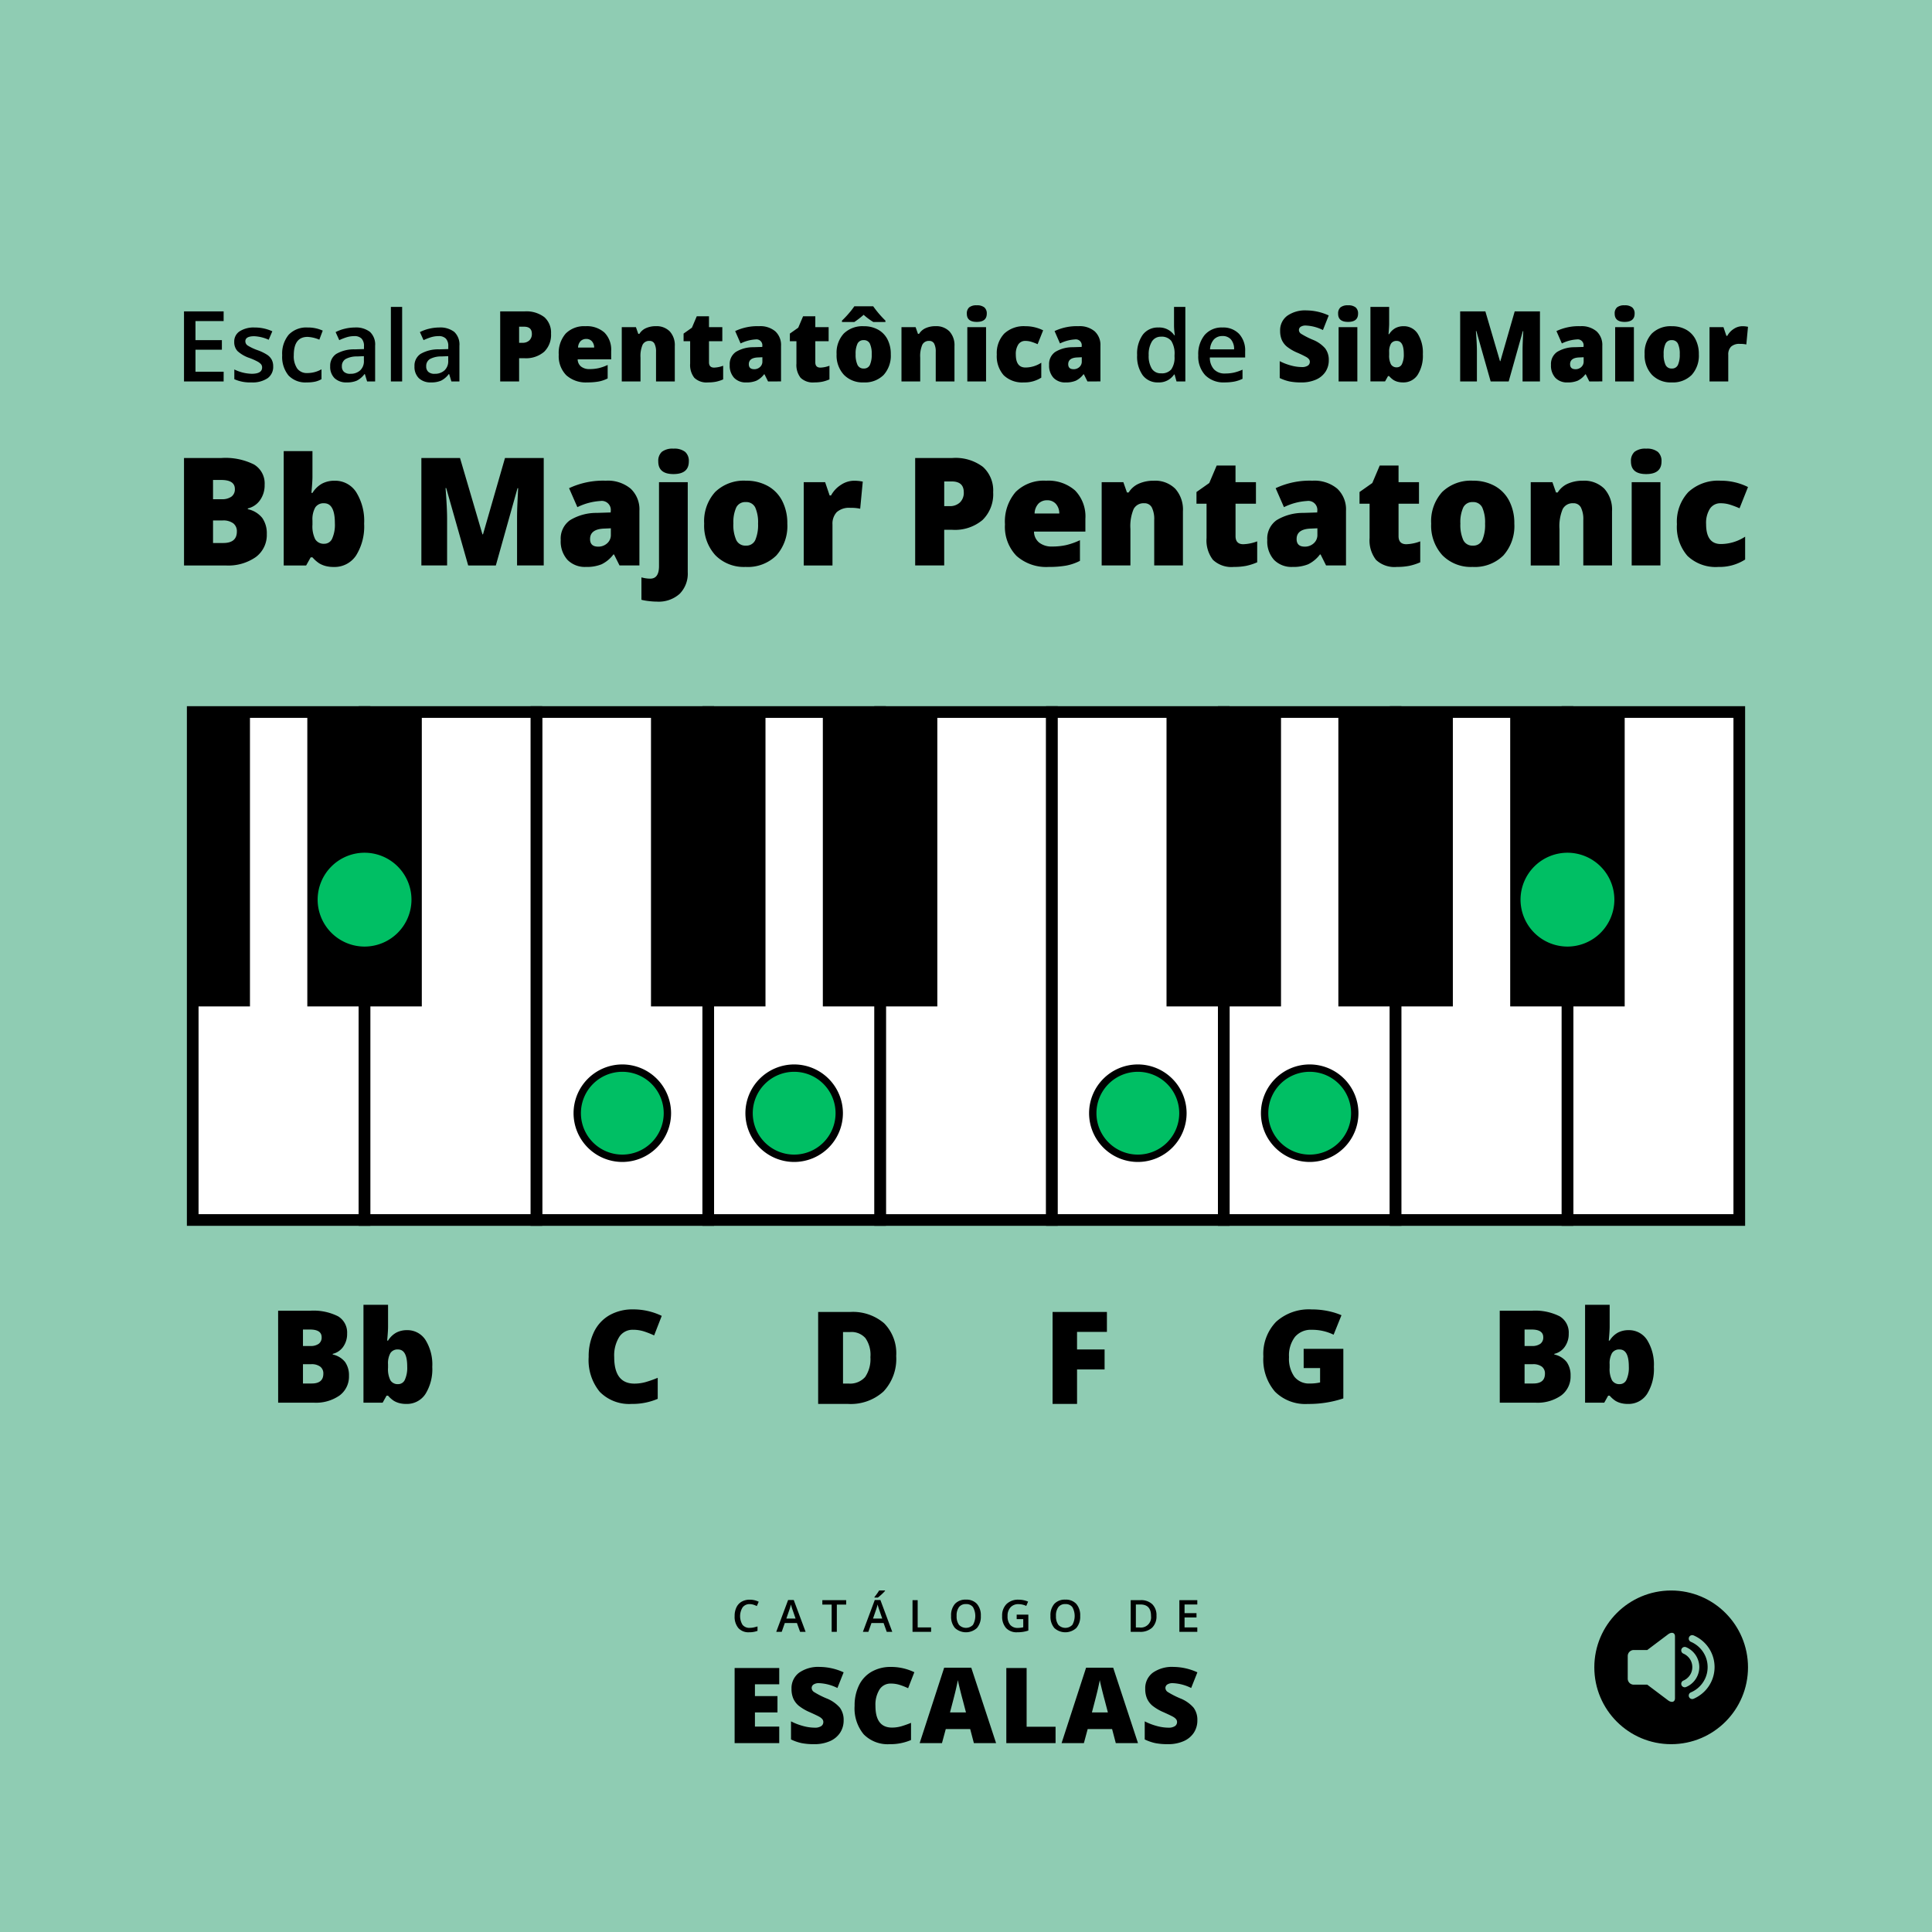 <svg xmlns="http://www.w3.org/2000/svg" width="300" height="300"><g transform="translate(823.154 -635.854)"><path fill="#8fccb3" d="M-823.154 635.854h300v300h-300z"/><circle cx="11.932" cy="11.932" r="11.932" transform="translate(-575.589 882.826)"/><path d="m-564.127 889.627-3.24 2.44h-2.1a.937.937 0 0 0-.934.933v3.517a.937.937 0 0 0 .934.933h2.1l3.24 2.439c.492.371 1.063.311 1.063-.331v-9.6c0-.642-.57-.701-1.063-.331ZM-560.175 899.64a.541.541 0 0 1-.708-.288.542.542 0 0 1 .289-.708 4.183 4.183 0 0 0 .718-.391 4.267 4.267 0 0 0 .634-.523 4.322 4.322 0 0 0 .523-.633 4.364 4.364 0 0 0 .391-.718 4.223 4.223 0 0 0 .25-.81 4.28 4.28 0 0 0 .083-.849 4.281 4.281 0 0 0-.083-.849 4.145 4.145 0 0 0-.25-.809 4.284 4.284 0 0 0-.391-.718 4.279 4.279 0 0 0-.523-.634 4.333 4.333 0 0 0-.634-.523 4.251 4.251 0 0 0-.718-.391.542.542 0 0 1-.289-.708.541.541 0 0 1 .708-.288 5.375 5.375 0 0 1 .9.489 5.33 5.33 0 0 1 .794.654 5.3 5.3 0 0 1 .655.795 5.318 5.318 0 0 1 .488.9 5.266 5.266 0 0 1 .314 1.017 5.344 5.344 0 0 1 .108 1.061 5.336 5.336 0 0 1-.108 1.061 5.244 5.244 0 0 1-.314 1.017 5.321 5.321 0 0 1-.488.9 5.3 5.3 0 0 1-.655.795 5.33 5.33 0 0 1-.794.654 5.375 5.375 0 0 1-.9.497Z" fill="#8fccb3"/><path d="M-561.341 897.812a.542.542 0 0 1-.708-.289.539.539 0 0 1 .288-.707 2.29 2.29 0 0 0 .383-.21 2.29 2.29 0 0 0 .338-.279 2.231 2.231 0 0 0 .279-.338 2.29 2.29 0 0 0 .21-.383 2.271 2.271 0 0 0 .133-.432 2.223 2.223 0 0 0 .043-.453 2.3 2.3 0 0 0-.043-.454 2.269 2.269 0 0 0-.133-.432 2.29 2.29 0 0 0-.21-.383 2.284 2.284 0 0 0-.279-.338 2.291 2.291 0 0 0-.721-.489.539.539 0 0 1-.288-.707.542.542 0 0 1 .708-.289 3.375 3.375 0 0 1 1.068.718 3.367 3.367 0 0 1 .411.5 3.4 3.4 0 0 1 .307.569 3.4 3.4 0 0 1 .2.64 3.356 3.356 0 0 1 .069.666 3.372 3.372 0 0 1-.069.666 3.389 3.389 0 0 1-.2.639 3.357 3.357 0 0 1-.307.569 3.318 3.318 0 0 1-.411.5 3.31 3.31 0 0 1-.5.411 3.4 3.4 0 0 1-.568.305Z" fill="#8fccb3"/><path d="M-706.743 884.942a1.324 1.324 0 0 0-1.091.492 2.578 2.578 0 0 0-.015 2.728 1.347 1.347 0 0 0 1.106.464 2.876 2.876 0 0 0 .606-.062q.293-.063.61-.16v.69a3.686 3.686 0 0 1-1.315.219 2.1 2.1 0 0 1-1.66-.655 2.739 2.739 0 0 1-.579-1.874 3.031 3.031 0 0 1 .281-1.342 2.007 2.007 0 0 1 .813-.883 2.457 2.457 0 0 1 1.25-.306 3.1 3.1 0 0 1 1.394.316l-.29.671a4.347 4.347 0 0 0-.527-.208 1.924 1.924 0 0 0-.583-.09ZM-698.916 889.246l-.491-1.367h-1.883l-.481 1.367h-.849l1.842-4.943h.876l1.842 4.943Zm-.7-2.061-.462-1.34c-.034-.09-.08-.231-.14-.425s-.1-.334-.123-.424a7.35 7.35 0 0 1-.266.906l-.444 1.283ZM-693.213 889.246h-.8v-4.233h-1.448v-.69h3.7v.69h-1.448ZM-685.46 889.246l-.491-1.367h-1.883l-.482 1.367h-.848l1.842-4.943h.876l1.842 4.943Zm-.7-2.061-.461-1.34c-.034-.09-.08-.231-.14-.425s-.1-.334-.123-.424a7.34 7.34 0 0 1-.266.906l-.444 1.283Zm-1.208-3.257v-.084q.191-.235.4-.526t.322-.494h.919v.07a6.878 6.878 0 0 1-.523.53 7.2 7.2 0 0 1-.588.5ZM-681.458 889.246v-4.923h.8v4.233h2.084v.69ZM-670.852 886.778a2.7 2.7 0 0 1-.6 1.869 2.527 2.527 0 0 1-3.415.005 2.709 2.709 0 0 1-.6-1.881 2.669 2.669 0 0 1 .6-1.872 2.213 2.213 0 0 1 1.714-.654 2.17 2.17 0 0 1 1.7.664 2.689 2.689 0 0 1 .601 1.869Zm-3.758 0a2.205 2.205 0 0 0 .367 1.379 1.494 1.494 0 0 0 2.112.064l.059-.059a2.8 2.8 0 0 0 0-2.758 1.279 1.279 0 0 0-1.08-.468 1.3 1.3 0 0 0-1.092.468 2.182 2.182 0 0 0-.366 1.374ZM-665.285 886.576h1.812v2.471a5.217 5.217 0 0 1-.853.206 5.955 5.955 0 0 1-.885.06 2.22 2.22 0 0 1-1.724-.661 2.668 2.668 0 0 1-.606-1.868 2.489 2.489 0 0 1 .684-1.86 2.57 2.57 0 0 1 1.882-.672 3.671 3.671 0 0 1 1.462.3l-.283.67a2.863 2.863 0 0 0-1.2-.276 1.614 1.614 0 0 0-1.246.495 1.918 1.918 0 0 0-.457 1.354 2.018 2.018 0 0 0 .412 1.371 1.493 1.493 0 0 0 1.188.47 3.911 3.911 0 0 0 .835-.1v-1.269h-1.021ZM-655.423 886.778a2.691 2.691 0 0 1-.6 1.869 2.527 2.527 0 0 1-3.415.005 2.714 2.714 0 0 1-.6-1.881 2.669 2.669 0 0 1 .6-1.872 2.213 2.213 0 0 1 1.714-.654 2.17 2.17 0 0 1 1.7.664 2.684 2.684 0 0 1 .601 1.869Zm-3.758 0a2.212 2.212 0 0 0 .367 1.379 1.494 1.494 0 0 0 2.112.064l.06-.059a2.8 2.8 0 0 0 0-2.758 1.278 1.278 0 0 0-1.079-.468 1.3 1.3 0 0 0-1.093.468 2.188 2.188 0 0 0-.37 1.374ZM-643.576 886.737a2.454 2.454 0 0 1-.677 1.864 2.718 2.718 0 0 1-1.95.645h-1.377v-4.923h1.522a2.517 2.517 0 0 1 1.828.633 2.366 2.366 0 0 1 .654 1.781Zm-.849.027q0-1.768-1.653-1.768h-.7v3.573h.571a1.584 1.584 0 0 0 1.779-1.8ZM-637.237 889.246h-2.785v-4.923h2.785V885h-1.98v1.34h1.855v.674h-1.855v1.545h1.98ZM-702.154 906.529h-6.928V894.86h6.928v2.53h-3.775v1.836h3.5v2.53h-3.5v2.2h3.775ZM-692.154 902.985a3.448 3.448 0 0 1-.55 1.928 3.608 3.608 0 0 1-1.589 1.309 5.894 5.894 0 0 1-2.434.466 9.855 9.855 0 0 1-1.955-.163 7.28 7.28 0 0 1-1.645-.572v-2.809a9.424 9.424 0 0 0 1.876.722 6.972 6.972 0 0 0 1.788.26 1.74 1.74 0 0 0 1.028-.244.747.747 0 0 0 .327-.626.693.693 0 0 0-.131-.42 1.566 1.566 0 0 0-.423-.363q-.291-.183-1.552-.75a7.463 7.463 0 0 1-1.713-1.005 3.111 3.111 0 0 1-.846-1.118 3.718 3.718 0 0 1-.275-1.492 2.993 2.993 0 0 1 1.173-2.515 5.174 5.174 0 0 1 3.225-.9 9.058 9.058 0 0 1 3.695.839l-.966 2.434a6.992 6.992 0 0 0-2.825-.75 1.473 1.473 0 0 0-.894.215.652.652 0 0 0-.279.535.77.77 0 0 0 .355.614 13.529 13.529 0 0 0 1.927.99 5.327 5.327 0 0 1 2.1 1.457 3.165 3.165 0 0 1 .583 1.958ZM-684.828 897.278a2.008 2.008 0 0 0-1.755.922 4.44 4.44 0 0 0-.631 2.543q0 3.369 2.562 3.368a5.253 5.253 0 0 0 1.5-.215 15.1 15.1 0 0 0 1.461-.519v2.666a8.083 8.083 0 0 1-3.3.646 5.23 5.23 0 0 1-4.051-1.532 6.321 6.321 0 0 1-1.409-4.429 7.077 7.077 0 0 1 .683-3.184 4.877 4.877 0 0 1 1.963-2.111 5.928 5.928 0 0 1 3.013-.739 8.307 8.307 0 0 1 3.616.822l-.966 2.483a10.66 10.66 0 0 0-1.293-.511 4.514 4.514 0 0 0-1.393-.21ZM-671.929 906.529l-.575-2.187h-3.791l-.591 2.187h-3.464l3.807-11.717h4.207l3.855 11.717Zm-1.229-4.773-.5-1.914q-.177-.639-.428-1.653t-.331-1.452q-.072.406-.283 1.341t-.938 3.679ZM-666.893 906.529V894.86h3.153v9.123h4.493v2.546ZM-649.893 906.529l-.575-2.187h-3.791l-.591 2.187h-3.463l3.807-11.717h4.206l3.855 11.717Zm-1.229-4.773-.5-1.914q-.177-.639-.428-1.653t-.331-1.452q-.072.406-.283 1.341t-.938 3.679ZM-637.228 902.985a3.447 3.447 0 0 1-.55 1.928 3.608 3.608 0 0 1-1.589 1.309 5.894 5.894 0 0 1-2.434.466 9.872 9.872 0 0 1-1.956-.163 7.254 7.254 0 0 1-1.644-.572v-2.809a9.423 9.423 0 0 0 1.876.722 6.973 6.973 0 0 0 1.788.26 1.745 1.745 0 0 0 1.029-.244.75.75 0 0 0 .327-.626.694.694 0 0 0-.132-.42 1.549 1.549 0 0 0-.423-.363q-.291-.183-1.552-.75a7.435 7.435 0 0 1-1.712-1.005 3.088 3.088 0 0 1-.846-1.118 3.7 3.7 0 0 1-.276-1.492 3 3 0 0 1 1.173-2.515 5.177 5.177 0 0 1 3.225-.9 9.062 9.062 0 0 1 3.7.839l-.966 2.434a7 7 0 0 0-2.826-.75 1.473 1.473 0 0 0-.894.215.652.652 0 0 0-.279.535.773.773 0 0 0 .355.614 13.541 13.541 0 0 0 1.928.99 5.331 5.331 0 0 1 2.095 1.457 3.165 3.165 0 0 1 .583 1.958ZM-779.967 839.381h4.981a8.461 8.461 0 0 1 4.321.865 2.929 2.929 0 0 1 1.411 2.69 3.4 3.4 0 0 1-.615 2.051 2.748 2.748 0 0 1-1.621 1.094v.1a3.331 3.331 0 0 1 1.924 1.172 3.539 3.539 0 0 1 .6 2.129 3.645 3.645 0 0 1-1.46 3.061 6.392 6.392 0 0 1-3.98 1.119h-5.557Zm3.858 5.479h1.162a2.1 2.1 0 0 0 1.284-.342 1.19 1.19 0 0 0 .454-1.016q0-1.2-1.816-1.2h-1.084Zm0 2.822v3h1.357q1.808 0 1.807-1.523a1.31 1.31 0 0 0-.484-1.094 2.223 2.223 0 0 0-1.4-.381ZM-759.957 842.4a3.327 3.327 0 0 1 2.867 1.514 7.212 7.212 0 0 1 1.059 4.189 7.264 7.264 0 0 1-1.07 4.224 3.425 3.425 0 0 1-2.973 1.528 4.125 4.125 0 0 1-1.094-.132 3.223 3.223 0 0 1-.854-.366 4.473 4.473 0 0 1-.874-.781h-.235l-.605 1.084h-2.979v-15.2h3.819v3.44q0 .615-.137 2.119h.137a3.487 3.487 0 0 1 1.284-1.24 3.514 3.514 0 0 1 1.655-.379Zm-1.4 3a1.307 1.307 0 0 0-1.172.557 3.212 3.212 0 0 0-.371 1.748v.537a3.817 3.817 0 0 0 .371 1.948 1.32 1.32 0 0 0 1.211.591 1.128 1.128 0 0 0 1.035-.688 4.488 4.488 0 0 0 .361-2.027q.004-2.666-1.431-2.666ZM-724.861 842.34a2.459 2.459 0 0 0-2.148 1.128 5.451 5.451 0 0 0-.771 3.111q0 4.121 3.134 4.121a6.407 6.407 0 0 0 1.836-.264 18.212 18.212 0 0 0 1.787-.635v3.262a9.894 9.894 0 0 1-4.043.791 6.4 6.4 0 0 1-4.956-1.875 7.735 7.735 0 0 1-1.723-5.42 8.64 8.64 0 0 1 .835-3.9 5.975 5.975 0 0 1 2.4-2.584 7.269 7.269 0 0 1 3.687-.9 10.163 10.163 0 0 1 4.423 1.006l-1.181 3.037a13.542 13.542 0 0 0-1.582-.625 5.543 5.543 0 0 0-1.698-.253ZM-683.993 846.413a7.374 7.374 0 0 1-1.968 5.507 7.558 7.558 0 0 1-5.532 1.934h-4.619v-14.277h4.941a7.46 7.46 0 0 1 5.308 1.757 6.635 6.635 0 0 1 1.87 5.079Zm-4 .136a4.537 4.537 0 0 0-.776-2.91 2.873 2.873 0 0 0-2.358-.947h-1.124v8h.86a3.109 3.109 0 0 0 2.578-1.021 4.928 4.928 0 0 0 .813-3.122ZM-655.909 853.854h-3.8v-14.277h8.437v3.095h-4.639v2.728h4.278v3.1h-4.278ZM-620.724 845.3h6.162v7.7a16.94 16.94 0 0 1-5.518.859 6.667 6.667 0 0 1-5.1-1.914 7.664 7.664 0 0 1-1.8-5.459 7.168 7.168 0 0 1 1.973-5.381 7.585 7.585 0 0 1 5.527-1.924 12.253 12.253 0 0 1 2.544.254 10.777 10.777 0 0 1 2.085.645l-1.221 3.027a7.544 7.544 0 0 0-3.388-.762 3.224 3.224 0 0 0-2.613 1.1 4.756 4.756 0 0 0-.923 3.14 4.815 4.815 0 0 0 .835 3.051 2.9 2.9 0 0 0 2.408 1.05 7.047 7.047 0 0 0 1.582-.166v-2.236h-2.549ZM-590.276 839.381h4.98a8.468 8.468 0 0 1 4.322.865 2.931 2.931 0 0 1 1.411 2.69 3.4 3.4 0 0 1-.616 2.051 2.745 2.745 0 0 1-1.621 1.094v.1a3.324 3.324 0 0 1 1.924 1.172 3.539 3.539 0 0 1 .6 2.129 3.645 3.645 0 0 1-1.46 3.061 6.392 6.392 0 0 1-3.98 1.119h-5.556Zm3.857 5.479h1.162a2.1 2.1 0 0 0 1.284-.342 1.191 1.191 0 0 0 .455-1.016q0-1.2-1.817-1.2h-1.084Zm0 2.822v3h1.358q1.806 0 1.806-1.523a1.312 1.312 0 0 0-.483-1.094 2.226 2.226 0 0 0-1.4-.381ZM-570.267 842.4a3.326 3.326 0 0 1 2.867 1.514 7.212 7.212 0 0 1 1.059 4.189 7.272 7.272 0 0 1-1.069 4.224 3.428 3.428 0 0 1-2.974 1.528 4.112 4.112 0 0 1-1.093-.132 3.215 3.215 0 0 1-.855-.366 4.473 4.473 0 0 1-.874-.781h-.234l-.606 1.084h-2.978v-15.2h3.818v3.44q0 .615-.137 2.119h.137a3.487 3.487 0 0 1 1.284-1.24 3.514 3.514 0 0 1 1.655-.379Zm-1.4 3a1.307 1.307 0 0 0-1.172.557 3.221 3.221 0 0 0-.371 1.748v.537a3.828 3.828 0 0 0 .371 1.948 1.32 1.32 0 0 0 1.211.591 1.128 1.128 0 0 0 1.035-.688 4.486 4.486 0 0 0 .362-2.027q.004-2.666-1.432-2.666Z"/><path fill="#fff" d="M-793.229 746.417h26.683v78.874h-26.683z"/><path d="M-765.64 826.2h-28.495v-80.689h28.495Zm-26.683-1.812h24.872v-77.065h-24.872Z"/><path fill="#fff" d="M-686.495 746.417h26.683v78.874h-26.683z"/><path d="M-658.906 826.2H-687.4v-80.689h28.495Zm-26.684-1.812h24.872v-77.065h-24.872Z"/><path fill="#fff" d="M-633.129 746.417h26.683v78.874h-26.683z"/><path d="M-605.539 826.2h-28.495v-80.689h28.495Zm-26.684-1.812h24.872v-77.065h-24.872Z"/><path fill="#fff" d="M-713.179 746.417h26.683v78.874h-26.683z"/><path d="M-685.59 826.2h-28.495v-80.689h28.495Zm-26.683-1.812h24.873v-77.065h-24.872Z"/><path d="M-695.384 746.417h17.778v45.714h-17.778z"/><path fill="#fff" d="M-579.762 746.417h26.683v78.874h-26.683z"/><path d="M-552.173 826.2h-28.5v-80.689h28.5Zm-26.683-1.812h24.872v-77.065h-24.872Z"/><path fill="#fff" d="M-739.862 746.417h26.683v78.874h-26.683z"/><path d="M-712.273 826.2h-28.495v-80.689h28.495Zm-26.683-1.812h24.871v-77.065h-24.871Z"/><path fill="#fff" d="M-659.812 746.417h26.683v78.874h-26.683z"/><path d="M-632.223 826.2h-28.495v-80.689h28.495Zm-26.683-1.812h24.872v-77.065h-24.872Z"/><path fill="#fff" d="M-766.546 746.417h26.683v78.874h-26.683z"/><path d="M-738.956 826.2h-28.495v-80.689h28.495Zm-26.684-1.812h24.872v-77.065h-24.872ZM-642.017 746.417h17.778v45.714h-17.778z"/><path d="M-775.434 746.417h17.778v45.714h-17.778zM-722.068 746.417h17.778v45.714h-17.778zM-793.229 746.417h8.889v45.714h-8.889z"/><path fill="#fff" d="M-606.445 746.417h26.683v78.874h-26.683z"/><path d="M-578.856 826.2h-28.495v-80.689h28.495Zm-26.683-1.812h24.871v-77.065h-24.871Z"/><path d="M-615.334 746.417h17.778v45.714h-17.778zM-588.651 746.417h17.778v45.714h-17.778z"/><circle cx="6.857" cy="6.857" r="6.857" transform="translate(-773.403 768.694)" fill="#00bf64"/><path d="M-766.546 769.122a6.429 6.429 0 0 1 6.429 6.429 6.429 6.429 0 0 1-6.429 6.429 6.429 6.429 0 0 1-6.428-6.429 6.429 6.429 0 0 1 6.428-6.429m0-.857a7.294 7.294 0 0 0-7.285 7.286 7.294 7.294 0 0 0 7.285 7.286 7.294 7.294 0 0 0 7.286-7.286 7.294 7.294 0 0 0-7.286-7.286Z" fill="#00bf64"/><circle cx="6.857" cy="6.857" r="6.857" transform="translate(-586.619 768.694)" fill="#00bf64"/><path d="M-579.762 769.122a6.429 6.429 0 0 1 6.429 6.429 6.429 6.429 0 0 1-6.429 6.429 6.429 6.429 0 0 1-6.428-6.429 6.429 6.429 0 0 1 6.428-6.429m0-.857a7.3 7.3 0 0 0-7.286 7.286 7.3 7.3 0 0 0 7.286 7.286 7.294 7.294 0 0 0 7.286-7.286 7.294 7.294 0 0 0-7.286-7.286Z" fill="#00bf64"/><circle cx="7" cy="7" r="7" transform="translate(-626.787 801.711)" fill="#00bf64"/><path d="M-619.787 802.282a6.429 6.429 0 0 1 6.429 6.429 6.429 6.429 0 0 1-6.429 6.429 6.429 6.429 0 0 1-6.428-6.429 6.429 6.429 0 0 1 6.428-6.429m0-1.142a7.579 7.579 0 0 0-7.571 7.571 7.579 7.579 0 0 0 7.571 7.571 7.58 7.58 0 0 0 7.572-7.571 7.58 7.58 0 0 0-7.572-7.571Z"/><circle cx="7" cy="7" r="7" transform="translate(-733.521 801.711)" fill="#00bf64"/><path d="M-726.52 802.282a6.429 6.429 0 0 1 6.428 6.429 6.429 6.429 0 0 1-6.428 6.429 6.429 6.429 0 0 1-6.429-6.429 6.429 6.429 0 0 1 6.429-6.429m0-1.142a7.58 7.58 0 0 0-7.572 7.571 7.58 7.58 0 0 0 7.572 7.571 7.58 7.58 0 0 0 7.571-7.571 7.58 7.58 0 0 0-7.571-7.571Z"/><circle cx="7" cy="7" r="7" transform="translate(-706.837 801.711)" fill="#00bf64"/><path d="M-699.837 802.282a6.43 6.43 0 0 1 6.429 6.429 6.43 6.43 0 0 1-6.429 6.429 6.43 6.43 0 0 1-6.429-6.429 6.43 6.43 0 0 1 6.429-6.429m0-1.142a7.579 7.579 0 0 0-7.571 7.571 7.579 7.579 0 0 0 7.571 7.571 7.579 7.579 0 0 0 7.571-7.571 7.579 7.579 0 0 0-7.571-7.571Z"/><circle cx="7" cy="7" r="7" transform="translate(-653.47 801.711)" fill="#00bf64"/><path d="M-646.47 802.282a6.429 6.429 0 0 1 6.428 6.429 6.429 6.429 0 0 1-6.428 6.429 6.429 6.429 0 0 1-6.429-6.429 6.429 6.429 0 0 1 6.429-6.429m0-1.142a7.58 7.58 0 0 0-7.572 7.571 7.58 7.58 0 0 0 7.572 7.571 7.579 7.579 0 0 0 7.571-7.571 7.579 7.579 0 0 0-7.571-7.571ZM-788.428 695.087h-6.154v-10.879h6.154v1.5h-4.372v2.961h4.1v1.489h-4.1v3.415h4.375ZM-780.734 692.743a2.154 2.154 0 0 1-.878 1.849 4.205 4.205 0 0 1-2.515.643 5.943 5.943 0 0 1-2.641-.5v-1.511a6.474 6.474 0 0 0 2.7.67q1.614 0 1.614-.975a.773.773 0 0 0-.178-.521 2.133 2.133 0 0 0-.588-.431 9.952 9.952 0 0 0-1.139-.506 5.255 5.255 0 0 1-1.923-1.1 2.034 2.034 0 0 1-.5-1.428 1.875 1.875 0 0 1 .852-1.641 4.046 4.046 0 0 1 2.318-.584 6.56 6.56 0 0 1 2.745.588l-.565 1.317a6.112 6.112 0 0 0-2.24-.551q-1.385 0-1.384.789a.793.793 0 0 0 .361.655 7.921 7.921 0 0 0 1.574.736 7.2 7.2 0 0 1 1.48.722 2.164 2.164 0 0 1 .685.755 2.189 2.189 0 0 1 .222 1.024ZM-775.525 695.235a3.6 3.6 0 0 1-2.839-1.09 4.554 4.554 0 0 1-.971-3.129 4.58 4.58 0 0 1 1.016-3.192 3.768 3.768 0 0 1 2.935-1.116 5.49 5.49 0 0 1 2.344.484l-.528 1.406a5.294 5.294 0 0 0-1.831-.432q-2.135 0-2.135 2.836a3.392 3.392 0 0 0 .532 2.079 1.842 1.842 0 0 0 1.559.7 4.473 4.473 0 0 0 2.21-.58v1.525a3.423 3.423 0 0 1-1 .394 5.97 5.97 0 0 1-1.292.115ZM-766.149 695.087l-.35-1.146h-.059a3.378 3.378 0 0 1-1.2 1.023 3.792 3.792 0 0 1-1.548.271 2.621 2.621 0 0 1-1.894-.654 2.451 2.451 0 0 1-.681-1.853 2.177 2.177 0 0 1 .945-1.92 5.458 5.458 0 0 1 2.88-.707l1.421-.044v-.44a1.663 1.663 0 0 0-.368-1.179 1.5 1.5 0 0 0-1.142-.391 3.98 3.98 0 0 0-1.213.186 9.252 9.252 0 0 0-1.116.439l-.566-1.25a6.12 6.12 0 0 1 1.466-.532 6.777 6.777 0 0 1 1.5-.182 3.561 3.561 0 0 1 2.37.684 2.684 2.684 0 0 1 .8 2.151v5.544Zm-2.605-1.191a2.168 2.168 0 0 0 1.53-.532 1.931 1.931 0 0 0 .576-1.492v-.714l-1.056.044a3.62 3.62 0 0 0-1.8.413 1.255 1.255 0 0 0-.562 1.128 1.1 1.1 0 0 0 .327.852 1.408 1.408 0 0 0 .985.305ZM-760.709 695.087h-1.749v-11.579h1.749ZM-753.06 695.087l-.35-1.146h-.059a3.378 3.378 0 0 1-1.2 1.023 3.792 3.792 0 0 1-1.548.271 2.621 2.621 0 0 1-1.894-.654 2.451 2.451 0 0 1-.681-1.853 2.177 2.177 0 0 1 .945-1.92 5.458 5.458 0 0 1 2.88-.707l1.421-.044v-.44a1.663 1.663 0 0 0-.368-1.179 1.5 1.5 0 0 0-1.142-.391 3.98 3.98 0 0 0-1.213.186 9.252 9.252 0 0 0-1.116.439l-.566-1.25a6.119 6.119 0 0 1 1.466-.532 6.777 6.777 0 0 1 1.5-.182 3.561 3.561 0 0 1 2.37.684 2.684 2.684 0 0 1 .8 2.151v5.544Zm-2.6-1.191a2.166 2.166 0 0 0 1.53-.532 1.93 1.93 0 0 0 .576-1.492v-.714l-1.056.044a3.62 3.62 0 0 0-1.8.413 1.255 1.255 0 0 0-.562 1.128 1.1 1.1 0 0 0 .327.852 1.407 1.407 0 0 0 .98.305ZM-737.59 687.668a3.645 3.645 0 0 1-1.075 2.816 4.337 4.337 0 0 1-3.055.994h-.826v3.609h-2.939v-10.879h3.765a4.606 4.606 0 0 1 3.1.9 3.214 3.214 0 0 1 1.03 2.56Zm-4.956 1.414h.536a1.466 1.466 0 0 0 1.053-.372 1.353 1.353 0 0 0 .39-1.027q0-1.1-1.22-1.1h-.759ZM-731.957 695.235a4.531 4.531 0 0 1-3.271-1.119 4.22 4.22 0 0 1-1.164-3.189 4.591 4.591 0 0 1 1.079-3.278 4.035 4.035 0 0 1 3.081-1.142 4.087 4.087 0 0 1 2.942.993 3.777 3.777 0 0 1 1.038 2.861v1.295h-5.2a1.443 1.443 0 0 0 .517 1.109 2.027 2.027 0 0 0 1.329.4 6.463 6.463 0 0 0 1.41-.145 7.009 7.009 0 0 0 1.4-.495v2.091a5.135 5.135 0 0 1-1.414.483 9.722 9.722 0 0 1-1.747.136Zm-.171-6.749a1.21 1.21 0 0 0-.86.324 1.521 1.521 0 0 0-.405 1.016h2.5a1.449 1.449 0 0 0-.346-.975 1.142 1.142 0 0 0-.889-.365ZM-721.286 695.087v-4.6a2.645 2.645 0 0 0-.242-1.269.829.829 0 0 0-.778-.428 1.127 1.127 0 0 0-1.064.588 4.462 4.462 0 0 0-.327 2.017v3.691h-2.91v-8.431h2.2l.365 1.042h.171a2.3 2.3 0 0 1 1.03-.893 3.638 3.638 0 0 1 1.515-.3 2.871 2.871 0 0 1 2.176.811 3.166 3.166 0 0 1 .778 2.285v5.484ZM-712.268 692.936a4.333 4.333 0 0 0 1.406-.29v2.121a5.774 5.774 0 0 1-1.12.361 6.408 6.408 0 0 1-1.246.107 2.721 2.721 0 0 1-2.113-.718 3.212 3.212 0 0 1-.647-2.206v-3.475h-1.02v-1.183l1.295-.915.751-1.771h1.9v1.689h2.069v2.18h-2.069v3.282q.005.818.794.818ZM-703.889 695.087l-.558-1.116h-.06a3.3 3.3 0 0 1-1.2 1 3.947 3.947 0 0 1-1.577.268 2.478 2.478 0 0 1-1.876-.714 2.788 2.788 0 0 1-.684-2.009 2.285 2.285 0 0 1 .938-2.005 5.127 5.127 0 0 1 2.715-.741l1.407-.044v-.126a.914.914 0 0 0-1.027-1.042 6.134 6.134 0 0 0-2.344.625l-.841-1.92a8.089 8.089 0 0 1 3.721-.759 3.614 3.614 0 0 1 2.511.8 2.872 2.872 0 0 1 .889 2.247v5.529Zm-2.158-1.9a1.314 1.314 0 0 0 .9-.335 1.111 1.111 0 0 0 .376-.871v-.655l-.67.03q-1.435.052-1.436 1.057.004.769.83.769ZM-695.763 692.936a4.343 4.343 0 0 0 1.406-.29v2.121a5.774 5.774 0 0 1-1.12.361 6.415 6.415 0 0 1-1.246.107 2.723 2.723 0 0 1-2.114-.718 3.217 3.217 0 0 1-.647-2.206v-3.475h-1.02v-1.183l1.3-.915.752-1.771h1.9v1.689h2.069v2.18h-2.069v3.282q0 .818.789.818ZM-684.833 690.853a4.459 4.459 0 0 1-1.112 3.225 4.115 4.115 0 0 1-3.114 1.157 4.031 4.031 0 0 1-3.054-1.183 4.425 4.425 0 0 1-1.135-3.2 4.4 4.4 0 0 1 1.112-3.2 4.159 4.159 0 0 1 3.122-1.142 4.453 4.453 0 0 1 2.2.528 3.6 3.6 0 0 1 1.469 1.515 4.884 4.884 0 0 1 .512 2.3Zm-2.715-5a9.78 9.78 0 0 1-1.5-1.116 13.132 13.132 0 0 1-1.444 1.116h-1.92v-.216a14.624 14.624 0 0 0 1.076-1.138 11.091 11.091 0 0 0 .844-1.087h2.925a16.111 16.111 0 0 0 1.9 2.225v.216Zm-2.746 5a3.747 3.747 0 0 0 .29 1.655 1.008 1.008 0 0 0 .975.569.979.979 0 0 0 .956-.569 3.872 3.872 0 0 0 .279-1.655 3.675 3.675 0 0 0-.283-1.63 1 1 0 0 0-.967-.551 1 1 0 0 0-.96.547 3.6 3.6 0 0 0-.29 1.634ZM-677.853 695.087v-4.6a2.646 2.646 0 0 0-.242-1.269.826.826 0 0 0-.777-.428 1.127 1.127 0 0 0-1.064.588 4.459 4.459 0 0 0-.328 2.017v3.691h-2.909v-8.431h2.195l.365 1.042h.171a2.3 2.3 0 0 1 1.03-.893 3.635 3.635 0 0 1 1.515-.3 2.871 2.871 0 0 1 2.176.811 3.166 3.166 0 0 1 .778 2.285v5.484ZM-673.023 684.557a1.228 1.228 0 0 1 .364-.974 1.759 1.759 0 0 1 1.176-.32 1.766 1.766 0 0 1 1.183.327 1.22 1.22 0 0 1 .372.967q0 1.281-1.555 1.28t-1.54-1.28Zm2.983 10.53h-2.909v-8.431h2.909ZM-664.168 695.235a4.142 4.142 0 0 1-3.137-1.116 4.458 4.458 0 0 1-1.068-3.207 4.4 4.4 0 0 1 1.153-3.252 4.444 4.444 0 0 1 3.282-1.153 6.144 6.144 0 0 1 2.761.64l-.856 2.151a9.3 9.3 0 0 0-.975-.369 3.124 3.124 0 0 0-.93-.138 1.26 1.26 0 0 0-1.094.551 2.679 2.679 0 0 0-.387 1.555q0 2.025 1.5 2.024a4.522 4.522 0 0 0 2.455-.744v2.314a4.769 4.769 0 0 1-2.704.744ZM-654.294 695.087l-.558-1.116h-.06a3.3 3.3 0 0 1-1.2 1 3.947 3.947 0 0 1-1.577.268 2.474 2.474 0 0 1-1.875-.714 2.784 2.784 0 0 1-.685-2.009 2.285 2.285 0 0 1 .938-2.005 5.129 5.129 0 0 1 2.716-.741l1.406-.044v-.126a.914.914 0 0 0-1.027-1.042 6.138 6.138 0 0 0-2.344.625l-.841-1.92a8.092 8.092 0 0 1 3.721-.759 3.614 3.614 0 0 1 2.511.8 2.872 2.872 0 0 1 .889 2.247v5.529Zm-2.158-1.9a1.312 1.312 0 0 0 .9-.335 1.111 1.111 0 0 0 .376-.871v-.655l-.67.03q-1.436.052-1.436 1.057.004.769.83.769ZM-643.318 695.235a2.868 2.868 0 0 1-2.4-1.116 5.019 5.019 0 0 1-.863-3.133 5.033 5.033 0 0 1 .874-3.151 2.9 2.9 0 0 1 2.423-1.127 2.837 2.837 0 0 1 2.47 1.2h.089a10.525 10.525 0 0 1-.126-1.4v-3h1.756v11.579h-1.369l-.3-1.079h-.082a2.8 2.8 0 0 1-2.472 1.227Zm.468-1.413a1.9 1.9 0 0 0 1.571-.607 3.2 3.2 0 0 0 .506-1.968V691a3.7 3.7 0 0 0-.506-2.211 1.879 1.879 0 0 0-1.585-.654 1.61 1.61 0 0 0-1.422.747 3.839 3.839 0 0 0-.5 2.132 3.735 3.735 0 0 0 .484 2.088 1.633 1.633 0 0 0 1.452.72ZM-633.005 695.235a3.98 3.98 0 0 1-3-1.119 4.252 4.252 0 0 1-1.083-3.085 4.669 4.669 0 0 1 1-3.17 3.47 3.47 0 0 1 2.761-1.153 3.392 3.392 0 0 1 2.575.99 3.779 3.779 0 0 1 .945 2.723v.945h-5.485a2.7 2.7 0 0 0 .648 1.842 2.254 2.254 0 0 0 1.719.643 6.336 6.336 0 0 0 1.358-.137 7.151 7.151 0 0 0 1.35-.458v1.421a5.323 5.323 0 0 1-1.294.432 7.983 7.983 0 0 1-1.494.126Zm-.32-7.2a1.758 1.758 0 0 0-1.336.528 2.524 2.524 0 0 0-.6 1.54h3.736a2.276 2.276 0 0 0-.492-1.544 1.676 1.676 0 0 0-1.308-.526ZM-616.821 691.783a3.212 3.212 0 0 1-.513 1.8 3.366 3.366 0 0 1-1.481 1.22 5.49 5.49 0 0 1-2.269.435 9.176 9.176 0 0 1-1.824-.152 6.766 6.766 0 0 1-1.532-.532v-2.619a8.77 8.77 0 0 0 1.748.673 6.526 6.526 0 0 0 1.667.242 1.622 1.622 0 0 0 .96-.227.7.7 0 0 0 .3-.584.644.644 0 0 0-.123-.391 1.424 1.424 0 0 0-.394-.338 15.99 15.99 0 0 0-1.448-.7 6.964 6.964 0 0 1-1.6-.937 2.885 2.885 0 0 1-.788-1.042 3.462 3.462 0 0 1-.257-1.392 2.79 2.79 0 0 1 1.094-2.344 4.823 4.823 0 0 1 3.006-.841 8.435 8.435 0 0 1 3.445.782l-.9 2.269a6.528 6.528 0 0 0-2.634-.7 1.375 1.375 0 0 0-.834.2.609.609 0 0 0-.26.5.717.717 0 0 0 .331.573 12.666 12.666 0 0 0 1.8.923 4.962 4.962 0 0 1 1.953 1.358 2.949 2.949 0 0 1 .553 1.824ZM-615.37 684.557a1.228 1.228 0 0 1 .365-.974 1.759 1.759 0 0 1 1.176-.32 1.767 1.767 0 0 1 1.183.327 1.22 1.22 0 0 1 .372.967q0 1.281-1.555 1.28t-1.541-1.28Zm2.984 10.53h-2.909v-8.431h2.909ZM-605.205 686.507a2.534 2.534 0 0 1 2.184 1.153 5.5 5.5 0 0 1 .807 3.193 5.54 5.54 0 0 1-.814 3.218 2.614 2.614 0 0 1-2.266 1.164 3.146 3.146 0 0 1-.834-.1 2.462 2.462 0 0 1-.651-.279 3.4 3.4 0 0 1-.666-.6h-.178l-.462.826h-2.269v-11.574h2.909v2.62q0 .468-.1 1.614h.1a2.667 2.667 0 0 1 .979-.945 2.682 2.682 0 0 1 1.261-.29Zm-1.064 2.284a1 1 0 0 0-.893.425 2.443 2.443 0 0 0-.283 1.332v.409a2.907 2.907 0 0 0 .283 1.484 1.008 1.008 0 0 0 .923.451.857.857 0 0 0 .788-.525 3.408 3.408 0 0 0 .276-1.544q0-2.031-1.094-2.032ZM-591.684 695.087l-2.225-7.836h-.067q.156 2 .156 3.11v4.726h-2.6v-10.879h3.914l2.269 7.724h.06l2.225-7.724h3.921v10.879h-2.7v-4.77q0-.372.011-.826t.1-2.225h-.067l-2.2 7.821ZM-576.363 695.087l-.558-1.116h-.06a3.3 3.3 0 0 1-1.2 1 3.95 3.95 0 0 1-1.577.268 2.478 2.478 0 0 1-1.876-.714 2.788 2.788 0 0 1-.684-2.009 2.284 2.284 0 0 1 .937-2.005 5.131 5.131 0 0 1 2.716-.741l1.407-.044v-.126a.914.914 0 0 0-1.027-1.042 6.134 6.134 0 0 0-2.344.625l-.841-1.92a8.089 8.089 0 0 1 3.721-.759 3.614 3.614 0 0 1 2.511.8 2.872 2.872 0 0 1 .889 2.247v5.529Zm-2.158-1.9a1.314 1.314 0 0 0 .9-.335 1.114 1.114 0 0 0 .376-.871v-.655l-.67.03q-1.437.052-1.436 1.057.004.769.83.769ZM-572.427 684.557a1.228 1.228 0 0 1 .365-.974 1.758 1.758 0 0 1 1.175-.32 1.769 1.769 0 0 1 1.184.327 1.22 1.22 0 0 1 .372.967q0 1.281-1.556 1.28-1.539 0-1.54-1.28Zm2.984 10.53h-2.909v-8.431h2.909ZM-559.36 690.853a4.459 4.459 0 0 1-1.113 3.225 4.112 4.112 0 0 1-3.114 1.157 4.031 4.031 0 0 1-3.054-1.183 4.425 4.425 0 0 1-1.135-3.2 4.4 4.4 0 0 1 1.112-3.2 4.159 4.159 0 0 1 3.122-1.142 4.453 4.453 0 0 1 2.2.528 3.611 3.611 0 0 1 1.47 1.515 4.9 4.9 0 0 1 .512 2.3Zm-5.462 0a3.747 3.747 0 0 0 .29 1.655 1.008 1.008 0 0 0 .975.569.979.979 0 0 0 .956-.569 3.872 3.872 0 0 0 .279-1.655 3.676 3.676 0 0 0-.283-1.63 1 1 0 0 0-.967-.551 1 1 0 0 0-.96.547 3.6 3.6 0 0 0-.29 1.634ZM-552.611 686.507a4.183 4.183 0 0 1 .722.06l.163.029-.26 2.746a4.315 4.315 0 0 0-.99-.089 1.887 1.887 0 0 0-1.384.435 1.7 1.7 0 0 0-.431 1.254v4.145h-2.91v-8.431h2.165l.454 1.347h.142a2.906 2.906 0 0 1 1.015-1.083 2.435 2.435 0 0 1 1.314-.413ZM-794.582 706.971h5.821a9.9 9.9 0 0 1 5.051 1.01 3.425 3.425 0 0 1 1.649 3.144 3.979 3.979 0 0 1-.719 2.4 3.206 3.206 0 0 1-1.895 1.279v.114a3.89 3.89 0 0 1 2.249 1.369 4.138 4.138 0 0 1 .7 2.489 4.263 4.263 0 0 1-1.706 3.578 7.47 7.47 0 0 1-4.652 1.307h-6.494Zm4.508 6.4h1.359a2.452 2.452 0 0 0 1.5-.4 1.393 1.393 0 0 0 .53-1.186q0-1.406-2.123-1.4h-1.267Zm0 3.3v3.5h1.587q2.112 0 2.112-1.781a1.532 1.532 0 0 0-.565-1.278 2.6 2.6 0 0 0-1.638-.445ZM-771.2 710.5a3.883 3.883 0 0 1 3.35 1.769 8.425 8.425 0 0 1 1.239 4.9 8.5 8.5 0 0 1-1.25 4.937 4.006 4.006 0 0 1-3.476 1.786 4.812 4.812 0 0 1-1.278-.154 3.734 3.734 0 0 1-1-.428 5.212 5.212 0 0 1-1.021-.913h-.274l-.708 1.267h-3.481V705.9h4.463v4.018q0 .719-.16 2.476h.16a4.09 4.09 0 0 1 1.5-1.449 4.11 4.11 0 0 1 1.936-.445Zm-1.632 3.5a1.527 1.527 0 0 0-1.369.65 3.753 3.753 0 0 0-.434 2.043v.628a4.457 4.457 0 0 0 .434 2.277 1.541 1.541 0 0 0 1.415.691 1.317 1.317 0 0 0 1.21-.8 5.246 5.246 0 0 0 .422-2.368q.005-3.121-1.673-3.121ZM-750.455 723.658l-3.413-12.019h-.1q.24 3.07.24 4.771v7.248h-3.995v-16.687h6l3.481 11.848h.091l3.413-11.848h6.015v16.687h-4.143v-7.316q0-.571.017-1.267t.154-3.413h-.1l-3.367 12ZM-726.954 723.658l-.856-1.712h-.091a5.067 5.067 0 0 1-1.838 1.529 6.07 6.07 0 0 1-2.42.411 3.8 3.8 0 0 1-2.876-1.095 4.276 4.276 0 0 1-1.05-3.082 3.5 3.5 0 0 1 1.438-3.076 7.862 7.862 0 0 1 4.166-1.136l2.158-.069v-.182a1.4 1.4 0 0 0-1.576-1.6 9.4 9.4 0 0 0-3.6.959l-1.29-2.945a12.409 12.409 0 0 1 5.707-1.164 5.548 5.548 0 0 1 3.852 1.232 4.407 4.407 0 0 1 1.364 3.447v8.481Zm-3.31-2.922a2.014 2.014 0 0 0 1.387-.513 1.707 1.707 0 0 0 .576-1.336v-1l-1.027.045q-2.2.08-2.2 1.621-.003 1.184 1.264 1.183ZM-721.155 729.274a10.758 10.758 0 0 1-1.262-.086 8.329 8.329 0 0 1-1.135-.2v-3.481a5.066 5.066 0 0 0 1.369.2q1.359 0 1.359-1.94v-13.041h4.463v13.982a4.457 4.457 0 0 1-1.25 3.35 4.873 4.873 0 0 1-3.544 1.216Zm.217-21.767a1.885 1.885 0 0 1 .559-1.495 2.7 2.7 0 0 1 1.8-.491 2.707 2.707 0 0 1 1.815.5 1.875 1.875 0 0 1 .571 1.484q0 1.963-2.386 1.963-2.36.002-2.359-1.961ZM-700.9 717.163a6.843 6.843 0 0 1-1.707 4.948 6.312 6.312 0 0 1-4.777 1.775 6.19 6.19 0 0 1-4.685-1.814 6.793 6.793 0 0 1-1.741-4.909 6.746 6.746 0 0 1 1.707-4.913 6.374 6.374 0 0 1 4.788-1.752 6.828 6.828 0 0 1 3.367.81 5.533 5.533 0 0 1 2.254 2.323 7.5 7.5 0 0 1 .794 3.532Zm-8.378 0a5.742 5.742 0 0 0 .445 2.54 1.547 1.547 0 0 0 1.495.873 1.5 1.5 0 0 0 1.467-.873 5.952 5.952 0 0 0 .428-2.54 5.644 5.644 0 0 0-.434-2.5 1.532 1.532 0 0 0-1.484-.845 1.538 1.538 0 0 0-1.472.839 5.509 5.509 0 0 0-.44 2.506ZM-690.543 710.5a6.447 6.447 0 0 1 1.107.091l.252.046-.4 4.211a6.579 6.579 0 0 0-1.518-.137 2.893 2.893 0 0 0-2.123.668 2.615 2.615 0 0 0-.662 1.923v6.358h-4.463v-12.934h3.321l.7 2.066h.216a4.474 4.474 0 0 1 1.558-1.661 3.733 3.733 0 0 1 2.012-.631ZM-668.936 712.278a5.588 5.588 0 0 1-1.649 4.32 6.655 6.655 0 0 1-4.686 1.524h-1.267v5.536h-4.509v-16.687h5.776a7.056 7.056 0 0 1 4.748 1.381 4.923 4.923 0 0 1 1.587 3.926Zm-7.6 2.169h.822a2.244 2.244 0 0 0 1.615-.571 2.071 2.071 0 0 0 .6-1.575q0-1.689-1.872-1.689h-1.164ZM-660.3 723.886a6.943 6.943 0 0 1-5.016-1.717 6.471 6.471 0 0 1-1.787-4.892 7.043 7.043 0 0 1 1.656-5.027 6.186 6.186 0 0 1 4.725-1.752 6.267 6.267 0 0 1 4.514 1.523 5.79 5.79 0 0 1 1.592 4.389v1.99h-7.978a2.214 2.214 0 0 0 .793 1.7 3.11 3.11 0 0 0 2.038.616 9.876 9.876 0 0 0 2.163-.222 10.81 10.81 0 0 0 2.14-.759v3.207a7.864 7.864 0 0 1-2.169.742 15.014 15.014 0 0 1-2.671.202Zm-.262-10.352a1.857 1.857 0 0 0-1.319.5 2.332 2.332 0 0 0-.622 1.558h3.835a2.225 2.225 0 0 0-.53-1.495 1.753 1.753 0 0 0-1.36-.563ZM-643.928 723.658V716.6a4.05 4.05 0 0 0-.371-1.946 1.268 1.268 0 0 0-1.193-.656 1.727 1.727 0 0 0-1.632.9 6.829 6.829 0 0 0-.5 3.093v5.661h-4.463v-12.926h3.367l.56 1.6h.262a3.534 3.534 0 0 1 1.581-1.37A5.593 5.593 0 0 1-644 710.5a4.407 4.407 0 0 1 3.338 1.244 4.858 4.858 0 0 1 1.193 3.5v8.412ZM-630.094 720.36a6.634 6.634 0 0 0 2.157-.446v3.253a8.743 8.743 0 0 1-1.718.554 9.743 9.743 0 0 1-1.911.165 4.177 4.177 0 0 1-3.242-1.1 4.931 4.931 0 0 1-.993-3.384v-5.332h-1.564v-1.815l1.986-1.4 1.153-2.716h2.922v2.591h3.173v3.344h-3.169v5.026q0 1.259 1.206 1.26ZM-617.242 723.658l-.856-1.712h-.091a5.067 5.067 0 0 1-1.838 1.529 6.068 6.068 0 0 1-2.419.411 3.8 3.8 0 0 1-2.877-1.095 4.276 4.276 0 0 1-1.05-3.082 3.5 3.5 0 0 1 1.438-3.076 7.862 7.862 0 0 1 4.166-1.136l2.158-.069v-.182a1.4 1.4 0 0 0-1.576-1.6 9.4 9.4 0 0 0-3.595.959l-1.29-2.945a12.409 12.409 0 0 1 5.707-1.164 5.548 5.548 0 0 1 3.852 1.232 4.408 4.408 0 0 1 1.365 3.447v8.481Zm-3.31-2.922a2.015 2.015 0 0 0 1.387-.513 1.707 1.707 0 0 0 .576-1.336v-1l-1.027.045q-2.2.08-2.2 1.621-.003 1.184 1.264 1.183ZM-604.777 720.36a6.634 6.634 0 0 0 2.157-.446v3.253a8.763 8.763 0 0 1-1.718.554 9.747 9.747 0 0 1-1.912.165 4.175 4.175 0 0 1-3.241-1.1 4.926 4.926 0 0 1-.993-3.384v-5.332h-1.564v-1.815l1.986-1.4 1.153-2.716h2.921v2.591h3.174v3.344h-3.174v5.026q0 1.259 1.211 1.26ZM-588.01 717.163a6.843 6.843 0 0 1-1.707 4.948 6.312 6.312 0 0 1-4.777 1.775 6.19 6.19 0 0 1-4.685-1.814 6.793 6.793 0 0 1-1.741-4.909 6.746 6.746 0 0 1 1.707-4.913 6.374 6.374 0 0 1 4.788-1.752 6.828 6.828 0 0 1 3.367.81 5.533 5.533 0 0 1 2.254 2.323 7.5 7.5 0 0 1 .794 3.532Zm-8.378 0a5.742 5.742 0 0 0 .445 2.54 1.547 1.547 0 0 0 1.495.873 1.5 1.5 0 0 0 1.467-.873 5.952 5.952 0 0 0 .428-2.54 5.644 5.644 0 0 0-.434-2.5 1.532 1.532 0 0 0-1.484-.845 1.539 1.539 0 0 0-1.472.839 5.509 5.509 0 0 0-.445 2.506ZM-577.3 723.658V716.6a4.05 4.05 0 0 0-.371-1.946 1.268 1.268 0 0 0-1.193-.656 1.727 1.727 0 0 0-1.632.9A6.828 6.828 0 0 0-581 718v5.661h-4.463v-12.935h3.367l.559 1.6h.263a3.534 3.534 0 0 1 1.581-1.37 5.589 5.589 0 0 1 2.322-.456 4.408 4.408 0 0 1 3.339 1.244 4.859 4.859 0 0 1 1.193 3.5v8.412ZM-569.9 707.507a1.885 1.885 0 0 1 .559-1.495 2.7 2.7 0 0 1 1.8-.491 2.705 2.705 0 0 1 1.815.5 1.871 1.871 0 0 1 .571 1.484q0 1.963-2.386 1.963-2.359.002-2.359-1.961Zm4.577 16.151h-4.463v-12.932h4.463ZM-556.314 723.886a6.351 6.351 0 0 1-4.811-1.712 6.839 6.839 0 0 1-1.638-4.919 6.742 6.742 0 0 1 1.77-4.988 6.8 6.8 0 0 1 5.033-1.769 9.437 9.437 0 0 1 4.235.981l-1.313 3.3a14.352 14.352 0 0 0-1.495-.565 4.809 4.809 0 0 0-1.427-.214 1.931 1.931 0 0 0-1.678.844 4.11 4.11 0 0 0-.593 2.386q0 3.105 2.294 3.1a6.944 6.944 0 0 0 3.767-1.142v3.55a7.335 7.335 0 0 1-4.144 1.148Z"/></g></svg>